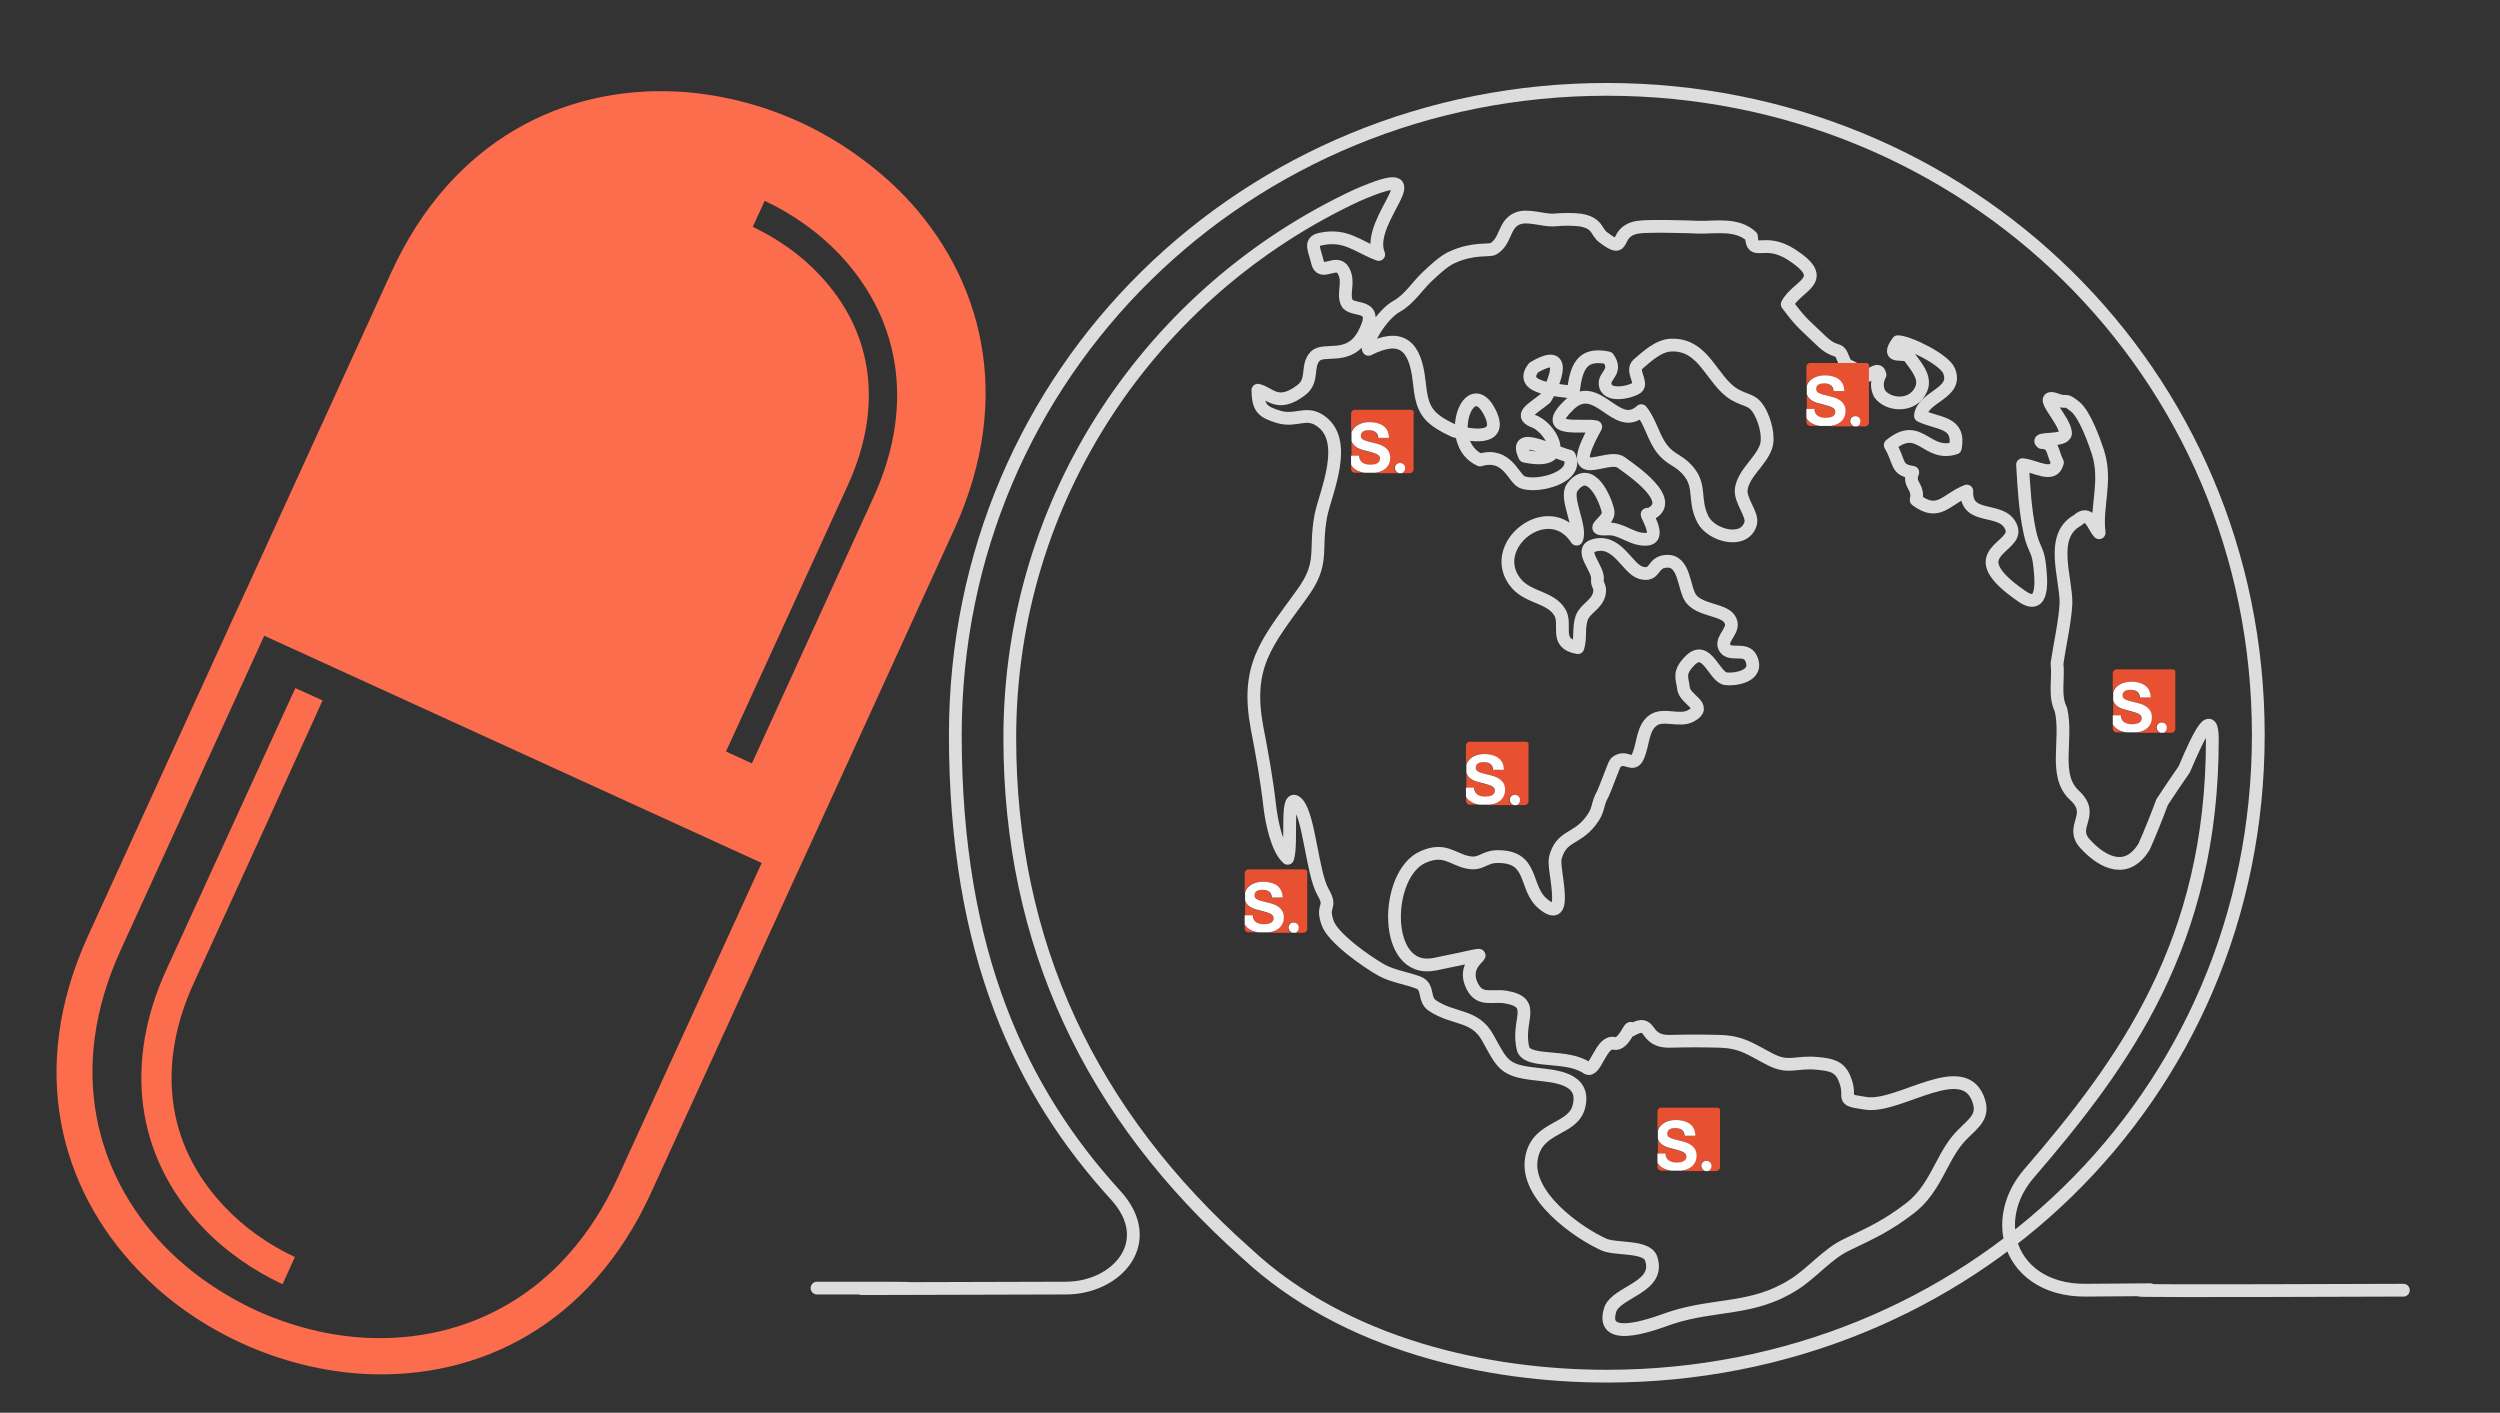<?xml version="1.0" encoding="utf-8"?>
<!-- Generator: Adobe Illustrator 22.1.0, SVG Export Plug-In . SVG Version: 6.00 Build 0)  -->
<svg version="1.1" id="图层_1" xmlns="http://www.w3.org/2000/svg" xmlns:xlink="http://www.w3.org/1999/xlink" x="0px" y="0px"
	 viewBox="0 0 587.5 332" style="enable-background:new 0 0 587.5 332;" xml:space="preserve">
<rect x="0" y="0" width="587.5" height="332" fill="#333333" stroke="none"/>
<style type="text/css">
	.st0{fill:none;stroke:#DDDDDD;stroke-width:3;stroke-linecap:round;stroke-linejoin:round;stroke-miterlimit:10;}
	.st1{fill:#E75030;}
	.st2{fill:none;}
	.st3{fill:#FFFFFF;}
	.st4{fill-rule:evenodd;clip-rule:evenodd;fill:#FB6D4C;}
</style>
<path class="st0" d="M192,302.7c63.6,0-46.9,0.3,58.5,0c11.9,0,21.7-10.8,11.7-21.8c-22.2-24.3-37.7-56.8-37.7-108.2
	C224.5,87.3,293.1,21,377.6,21c84.6,0,153.1,66.3,153.1,151.7s-68.5,150.7-153.1,150.7c-27.9,0-61.4-7.2-84.7-28.9
	c-36.7-32.6-55.6-72.8-55.6-121.1c0-56.5,33.5-105.1,81.6-127.5c20.3-8.8,1.6,5.6,5.1,13.9c-5.1-1.9-7.7-4.9-13.7-3.6
	c-2.7,0.6-1.4,2.4-0.7,5.4c0.8,3.6,4.5-0.9,6.1,2c1.5,2.7-0.2,5.2,0.8,7.5c1.1,2.4,8.1-0.3,4,7.4c-3.4,6.4-9.3,3.1-11.4,5.2
	c-2.2,2.2-0.3,5.6-3.2,7.9c-5.7,4.4-7.5,0.7-10.3,0.1c0.1,4.2,1,5.1,5,6.3c3.9,1.1,6.2-1.3,9.4,0.7c7.4,4.6,1.4,17.3,0.4,22.5
	c-1.6,8.6,1,11-4.6,18.6c-8.2,11.3-13.1,16.7-10.4,31.2c1.2,6.2,2.3,12.3,3,18.5c0.4,3.5,1.7,10,4.2,12.2c1.2-3.5-0.7-16.4,2.4-12.8
	c2.7,3.2,3.4,16.3,5.9,20.7c2.3,4-0.5,2.8,1.1,7.3c1.2,3.5,9.1,9.1,12.7,11.1c2.5,1.4,6,1.9,8.6,2.9s1.1,3.9,3.3,5.4
	c5.1,3.4,10,2,13.1,7.7c3.4,6.2,3.8,7.6,11.2,8.4c4.1,0.5,11.7,0.8,10.2,7.4c-1.3,6-9.9,4.6-11.2,12.4c-1.6,8.8,11,17.6,17.1,20.3
	c2.8,1.2,9.9,0.2,11,3.2c2.4,6.9-8.2,7.8-9.6,12.1c-2.7,8.7,11.8,2.7,14.3,1.9c10.4-3.4,19.2-1.7,28.8-7.8c4.2-2.6,7.9-7.2,12.3-9.3
	c6.4-3.1,9.6-4.5,15.1-8.7c5.8-4.5,7.2-11.3,11.1-16c2.7-3.3,6.3-4.8,5.1-8.9c-3.2-11-18.6,1.4-26.5,0.3c-6.9-1-3-0.9-5.2-6
	c-1.2-2.8-3.3-3.1-6.3-3.4c-5.1-0.5-6.7,1.3-11-0.9c-4.7-2.4-6.7-4.2-12.3-4.3c-3.5-0.1-7.5-0.1-11,0c-7.1,0.3-4-5.7-9.5-2.6
	c0-2.1-1.6,3.7-4,3.1c-3-0.8-4.4,7-6.3,5.8c-4.8-3.3-13.4-1.1-15-4.3c-1.9-6.8,3.6-11.1-4.2-12.4c-3.3-0.5-6,1-7.8-2.5
	c-4-7.8,10.8-9.1-8.9-5.2c-12.3,2.4-11.8-21.2-2.7-25.2c5-2.2,6.8,0.4,10.3,1.2c3.3,0.8,3.9-1.2,7-1.3c9-0.2,6.3,7.3,10.9,11.1
	c6.5,5.4,2.2-8.2,2.9-10.8c1.4-5.3,4.8-4.2,8.2-8.5c2.3-2.9,1.4-3.8,3-6.6c0.4-0.8,2.7-7,2.9-7.2c2.5-2.3,4.1,1.5,5.4-1.7
	c1.2-2.9,1-6.7,3.6-8.4c2.4-1.6,6.2,0.5,8.8-1c4.2-2.3-1.6-3.7-1.8-6.6c-0.2-2.1-1.4-3.5,1.7-6.5c3.8-3.6,5.5,3.9,8.2,4.4
	c2.1,0.3,8-0.5,6-4.8c-1.3-2.8-5.2-0.2-6.3-2.7c-0.9-2.1,3-4.1,1.2-6.6c-1.5-2.2-6.8-1.9-9-4.7c-1.8-2.4-1.4-9.1-5.8-8.8
	c-3.5,0.2-2.4,3.7-6,2.7c-3.2-0.9-5.5-8.1-11.1-6.4c-3.6,1.1,1.2,5.4,0.9,7.9c-0.2,1.5,0.9,1.6,0.4,3.6c-0.7,2.5-3.3,3.3-4.1,5.5
	c-0.8,2.3-0.2,4.9-0.9,7c-5.8-1-2.4-5.4-4.3-8.4c-2.2-3.5-7.2-3.3-10.1-6.6c-7.5-8.7,7.5-20.7,14.1-10.5c1.3-2.7-2.9-9.8-1-12.2
	c4.3-5.7,7.9,3.1,8.4,5.7c0.4,2.4-5.1,4.4-0.1,4.1c3.3-0.2,5.9,2.8,9.4,2.4c3.5-0.5-1.2-6.9,0.1-5.7c7.6-3-4.3-10.8-6.3-12.3
	c-3.3-2.5-14,6.1-6-8.4c-3-0.7-13.3,1.6-6.2-5.2c6.6-6.3,11,6.8,16.9,1.4c2.2,2.7,2.8,6.3,4.9,9c1.7,2.2,3.3,2.5,5.1,4.1
	c4.6,4.2,1.9,7.4,4.5,12.5c2,3.8,9.8,5.9,11.2,0.9c0.6-2.1-2.6-5.4-2.2-8.1c0.6-3.8,4.5-6.3,5.8-9.9c0.8-2.3-0.2-6-1.4-8.2
	c-1.7-3.1-3.1-2.4-6-4.1c-5.4-3.2-7-11.9-14.9-11.6c-2.9,0.1-5.6,2.6-7.8,4.5c-1.7,1.5,1.2,4.4-0.2,5.5c-1.5,1.1-7.3,2.4-7.5-0.9
	c-0.2-2,3-2.9,0.7-6.1c-6.2-1.3-7.5,2.2-8.2,8.1c-3.5-0.6-13.2-0.8-9.3-5.8c9.4-5.6,3.8,5.6,2.8,7.2c-3.2,2.6-6.6,4.1-2.3,5.6
	c4.1,2.1,8.2,10.3-2.6,8c-2.9-6.2,6.1-1.1,10.5,0c2.4,5.1-7.8,7.5-11.1,6.1c-2.1-0.9-3.5-7.1-9.9-5.2c-8.8-4-2.5-21.1,2.4-11
	c3.3,6.8-5.1,5.2-8.4,4.2c-6.7-3.1-7.6-5.1-8.3-11.7c-0.9-8.4-4.2-11.4-11.9-7.5c-0.9-1.7,3.3-8.3,6.6-10.1c3-1.7,4.7-4.6,7.1-6.9
	c1.6-1.5,4.1-3.9,6.1-4.7c4.9-2.2,8.6-1.4,9.5-1.9c3.1-1.8,2.4-5.7,5.6-7.1c2.4-1.1,6.2,0.5,8.8,0.3c2.1-0.2,4.2-0.2,6,0
	c4.3,0.7,3.7,2.8,5.5,4.1c5.8,4.4,2-1.4,8.1-2.4c2.5-0.4,11.8-0.1,14.4,0c3.7,0.1,8.9-1,12.3,2.2c0.2,4.9,2.9,0,9.5,4.3
	c9.2,6,1.2,7.1-1.1,11.6c3.5,4.7,4.2,4.9,7.8,8.4c3.7,3.6,4.2,1.4,5.2,4c1.3,3.3,0.8,0.7,5.1,4.6c2.1-0.5,3.3-2.3,3.7-0.4
	c-0.8,1.5-0.8,3-0.1,4.4c1.9,2.8,7.9,3.4,9.8-1.1c1.2-2.8-1.4-5.5-2.8-7.5c-1-1.5-5.9,0.9-2.7-3.6c2.7,0.1,10.9,4.2,12,6.8
	c2.3,5.4-6.2,6-6.7,10.6c4.1,2,9.4,1.3,8.2,7.6c-6.9,2.2-8.3-6.5-15.3-0.7c2.4,4.1,1.2,5.8,5.3,6.4c-1.2,3.1,1.5,3.1,0.8,6.5
	c5.3,4,7-0.2,11.9-2.1c-0.3,7.3,8.6,3.3,10.5,8.7c1.7,4.8-12.7,5.6,2.4,16c5.3,3.7,4.7-3.7,4.1-8.1c-0.4-2.9-1.4-3.2-2.2-7
	c-1.1-5.1-1.4-10.6-1.7-15.8c3.1,0.3,7.3,3.3,8.2-0.5c-1.3-2.5-0.8-4.6-3.7-4.7c-1.6-1.3,5.3-0.1,5.6-2.1c0.1-3.1-7.3-9.9-1.9-7.9
	c2.4,0.9,1.5-0.6,4.2,1.6c2.3,1.9,4.5,8.2,5.3,10.6c2.2,6.9-0.5,12.8,0.3,19c-1.4-1.4-2.2-5.6-5.1-2.9c-6.7,3.7-2.6,13.5-2.7,19.5
	c-0.2,4.3-1.5,9.9-2.1,14.1c0.4,3.5-0.7,7.7,0.9,10.8c1.7,7.1-1.9,15.5,3.2,20.2s-1.3,7.2,2.5,11.4c4.4,4.8,10,7.1,13.9,0.6
	c1.5-3.4,2.9-6.9,4.2-10.4c1.7-2.6,3.4-5.1,5.2-7.7c3.8-9,6.6-14.2,6.6-7c0,47.6-20.6,75.9-43.1,102c-4.3,5-5.6,10.9-4.3,15.9
	c1.7,6.5,7.9,11.6,17.7,11.5c45-0.4-36,0.4,74.6,0"/>
<g>
	<path class="st1" d="M317.5,109.2v1c0,0.5,0.4,0.9,0.9,0.9h2.3C319.3,111,318.1,110.3,317.5,109.2z"/>
	<path class="st1" d="M322,109.3c0.9,0,2.3-0.3,2.3-1.4c0-1.2-1.7-1.5-3.4-1.9c-1.4-0.4-2.9-0.9-3.3-2.3v3.5h1.9
		C319.4,108.7,320.6,109.3,322,109.3z"/>
	<path class="st1" d="M331.5,96.3h-13.1c-0.5,0-0.9,0.4-0.9,0.9v4.5c0.5-1.7,2.4-2.5,4.2-2.5c2.4,0,4.6,1.1,4.6,3.7h-2.5
		c-0.1-1.4-1.1-1.8-2.3-1.8c-0.8,0-1.8,0.3-1.8,1.3c0,0.9,0.6,1,3.5,1.8c0.8,0.2,3.4,0.7,3.4,3.4c0,1.8-1.2,3.2-3.5,3.6h5.5
		c-0.5-0.2-0.9-0.6-0.9-1.2c0-0.7,0.5-1.2,1.2-1.2c0.7,0,1.2,0.5,1.2,1.2c0,0.5-0.4,1-0.9,1.2h2.1c0.5,0,0.9-0.4,0.9-0.9V97.2
		C332.4,96.7,332,96.3,331.5,96.3z"/>
	<line class="st2" x1="317.5" y1="109.2" x2="317.5" y2="107.2"/>
	<line class="st2" x1="317.5" y1="103.6" x2="317.5" y2="101.7"/>
	<line class="st2" x1="323.2" y1="111.2" x2="320.7" y2="111.2"/>
	<path class="st3" d="M326.7,107.6c0-2.6-2.6-3.2-3.4-3.4c-2.9-0.7-3.5-0.9-3.5-1.8c0-1,0.9-1.3,1.8-1.3c1.2,0,2.2,0.4,2.3,1.8h2.5
		c0-2.7-2.2-3.7-4.6-3.7c-1.8,0-3.7,0.8-4.2,2.5v1.9c0.4,1.4,1.9,2,3.3,2.3c1.7,0.5,3.4,0.7,3.4,1.9c0,1.2-1.4,1.4-2.3,1.4
		c-1.4,0-2.6-0.6-2.6-2.1h-1.9v2.1c0.6,1.1,1.8,1.7,3.2,1.9h2.5C325.5,110.8,326.7,109.4,326.7,107.6z"/>
	<line class="st2" x1="329.4" y1="111.2" x2="328.7" y2="111.2"/>
	<path class="st3" d="M330.2,110c0-0.7-0.5-1.2-1.2-1.2c-0.7,0-1.2,0.5-1.2,1.2c0,0.5,0.4,1,0.9,1.2h0.7
		C329.9,111,330.2,110.6,330.2,110z"/>
</g>
<g>
	<path class="st1" d="M389.5,273.2v1c0,0.5,0.4,0.9,0.9,0.9h2.3C391.3,275,390.1,274.3,389.5,273.2z"/>
	<path class="st1" d="M394,273.3c0.9,0,2.3-0.3,2.3-1.4c0-1.2-1.7-1.5-3.4-1.9c-1.4-0.4-2.9-0.9-3.3-2.3v3.5h1.9
		C391.4,272.7,392.6,273.3,394,273.3z"/>
	<path class="st1" d="M403.5,260.3h-13.1c-0.5,0-0.9,0.4-0.9,0.9v4.5c0.5-1.7,2.4-2.5,4.2-2.5c2.4,0,4.6,1.1,4.6,3.7h-2.5
		c-0.1-1.4-1.1-1.8-2.3-1.8c-0.8,0-1.8,0.3-1.8,1.3c0,0.9,0.6,1,3.5,1.8c0.8,0.2,3.4,0.7,3.4,3.4c0,1.8-1.2,3.2-3.5,3.6h5.5
		c-0.5-0.2-0.9-0.6-0.9-1.2c0-0.7,0.5-1.2,1.2-1.2c0.7,0,1.2,0.5,1.2,1.2c0,0.5-0.4,1-0.9,1.2h2.1c0.5,0,0.9-0.4,0.9-0.9v-13.1
		C404.4,260.7,404,260.3,403.5,260.3z"/>
	<line class="st2" x1="389.5" y1="273.2" x2="389.5" y2="271.2"/>
	<line class="st2" x1="389.5" y1="267.6" x2="389.5" y2="265.7"/>
	<line class="st2" x1="395.2" y1="275.2" x2="392.7" y2="275.2"/>
	<path class="st3" d="M398.7,271.6c0-2.6-2.6-3.2-3.4-3.4c-2.9-0.7-3.5-0.9-3.5-1.8c0-1,0.9-1.3,1.8-1.3c1.2,0,2.2,0.4,2.3,1.8h2.5
		c0-2.7-2.2-3.7-4.6-3.7c-1.8,0-3.7,0.8-4.2,2.5v1.9c0.4,1.4,1.9,2,3.3,2.3c1.7,0.5,3.4,0.7,3.4,1.9c0,1.2-1.4,1.4-2.3,1.4
		c-1.4,0-2.6-0.6-2.6-2.1h-1.9v2.1c0.6,1.1,1.8,1.7,3.2,1.9h2.5C397.5,274.8,398.7,273.4,398.7,271.6z"/>
	<line class="st2" x1="401.4" y1="275.2" x2="400.7" y2="275.2"/>
	<path class="st3" d="M402.2,274c0-0.7-0.5-1.2-1.2-1.2c-0.7,0-1.2,0.5-1.2,1.2c0,0.5,0.4,1,0.9,1.2h0.7
		C401.9,275,402.2,274.6,402.2,274z"/>
</g>
<g>
	<path class="st1" d="M496.5,170.2v1c0,0.5,0.4,0.9,0.9,0.9h2.3C498.3,172,497.1,171.3,496.5,170.2z"/>
	<path class="st1" d="M501,170.3c0.9,0,2.3-0.3,2.3-1.4c0-1.2-1.7-1.5-3.4-1.9c-1.4-0.4-2.9-0.9-3.3-2.3v3.5h1.9
		C498.4,169.7,499.6,170.3,501,170.3z"/>
	<path class="st1" d="M510.5,157.3h-13.1c-0.5,0-0.9,0.4-0.9,0.9v4.5c0.5-1.7,2.4-2.5,4.2-2.5c2.4,0,4.6,1.1,4.6,3.7h-2.5
		c-0.1-1.4-1.1-1.8-2.3-1.8c-0.8,0-1.8,0.3-1.8,1.3c0,0.9,0.6,1,3.5,1.8c0.8,0.2,3.4,0.7,3.4,3.4c0,1.8-1.2,3.2-3.5,3.6h5.5
		c-0.5-0.2-0.9-0.6-0.9-1.2c0-0.7,0.5-1.2,1.2-1.2s1.2,0.5,1.2,1.2c0,0.5-0.4,1-0.9,1.2h2.1c0.5,0,0.9-0.4,0.9-0.9v-13.1
		C511.4,157.7,511,157.3,510.5,157.3z"/>
	<line class="st2" x1="496.5" y1="170.2" x2="496.5" y2="168.2"/>
	<line class="st2" x1="496.5" y1="164.6" x2="496.5" y2="162.7"/>
	<line class="st2" x1="502.2" y1="172.2" x2="499.7" y2="172.2"/>
	<path class="st3" d="M505.7,168.6c0-2.6-2.6-3.2-3.4-3.4c-2.9-0.7-3.5-0.9-3.5-1.8c0-1,0.9-1.3,1.8-1.3c1.2,0,2.2,0.4,2.3,1.8h2.5
		c0-2.7-2.2-3.7-4.6-3.7c-1.8,0-3.7,0.8-4.2,2.5v1.9c0.4,1.4,1.9,2,3.3,2.3c1.7,0.5,3.4,0.7,3.4,1.9s-1.4,1.4-2.3,1.4
		c-1.4,0-2.6-0.6-2.6-2.1h-1.9v2.1c0.6,1.1,1.8,1.7,3.2,1.9h2.5C504.5,171.8,505.7,170.4,505.7,168.6z"/>
	<line class="st2" x1="508.4" y1="172.2" x2="507.7" y2="172.2"/>
	<path class="st3" d="M509.2,171c0-0.7-0.5-1.2-1.2-1.2s-1.2,0.5-1.2,1.2c0,0.5,0.4,1,0.9,1.2h0.7C508.9,172,509.2,171.6,509.2,171z
		"/>
</g>
<g>
	<path class="st1" d="M344.5,187.2v1c0,0.5,0.4,0.9,0.9,0.9h2.3C346.3,189,345.1,188.3,344.5,187.2z"/>
	<path class="st1" d="M349,187.3c0.9,0,2.3-0.3,2.3-1.4c0-1.2-1.7-1.5-3.4-1.9c-1.4-0.4-2.9-0.9-3.3-2.3v3.5h1.9
		C346.4,186.7,347.6,187.3,349,187.3z"/>
	<path class="st1" d="M358.5,174.3h-13.1c-0.5,0-0.9,0.4-0.9,0.9v4.5c0.5-1.7,2.4-2.5,4.2-2.5c2.4,0,4.6,1.1,4.6,3.7h-2.5
		c-0.1-1.4-1.1-1.8-2.3-1.8c-0.8,0-1.8,0.3-1.8,1.3c0,0.9,0.6,1,3.5,1.8c0.8,0.2,3.4,0.7,3.4,3.4c0,1.8-1.2,3.2-3.5,3.6h5.5
		c-0.5-0.2-0.9-0.6-0.9-1.2c0-0.7,0.5-1.2,1.2-1.2c0.7,0,1.2,0.5,1.2,1.2c0,0.5-0.4,1-0.9,1.2h2.1c0.5,0,0.9-0.4,0.9-0.9v-13.1
		C359.4,174.7,359,174.3,358.5,174.3z"/>
	<line class="st2" x1="344.5" y1="187.2" x2="344.5" y2="185.2"/>
	<line class="st2" x1="344.5" y1="181.6" x2="344.5" y2="179.7"/>
	<line class="st2" x1="350.2" y1="189.2" x2="347.7" y2="189.2"/>
	<path class="st3" d="M353.7,185.6c0-2.6-2.6-3.2-3.4-3.4c-2.9-0.7-3.5-0.9-3.5-1.8c0-1,0.9-1.3,1.8-1.3c1.2,0,2.2,0.4,2.3,1.8h2.5
		c0-2.7-2.2-3.7-4.6-3.7c-1.8,0-3.7,0.8-4.2,2.5v1.9c0.4,1.4,1.9,2,3.3,2.3c1.7,0.5,3.4,0.7,3.4,1.9s-1.4,1.4-2.3,1.4
		c-1.4,0-2.6-0.6-2.6-2.1h-1.9v2.1c0.6,1.1,1.8,1.7,3.2,1.9h2.5C352.5,188.8,353.7,187.4,353.7,185.6z"/>
	<line class="st2" x1="356.4" y1="189.2" x2="355.7" y2="189.2"/>
	<path class="st3" d="M357.2,188c0-0.7-0.5-1.2-1.2-1.2c-0.7,0-1.2,0.5-1.2,1.2c0,0.5,0.4,1,0.9,1.2h0.7
		C356.9,189,357.2,188.6,357.2,188z"/>
</g>
<g>
	<path class="st1" d="M424.5,98.2v1c0,0.5,0.4,0.9,0.9,0.9h2.3C426.3,100,425.1,99.3,424.5,98.2z"/>
	<path class="st1" d="M429,98.3c0.9,0,2.3-0.3,2.3-1.4c0-1.2-1.7-1.5-3.4-1.9c-1.4-0.4-2.9-0.9-3.3-2.3v3.5h1.9
		C426.4,97.7,427.6,98.3,429,98.3z"/>
	<path class="st1" d="M438.5,85.3h-13.1c-0.5,0-0.9,0.4-0.9,0.9v4.5c0.5-1.7,2.4-2.5,4.2-2.5c2.4,0,4.6,1.1,4.6,3.7h-2.5
		c-0.1-1.4-1.1-1.8-2.3-1.8c-0.8,0-1.8,0.3-1.8,1.3c0,0.9,0.6,1,3.5,1.8c0.8,0.2,3.4,0.7,3.4,3.4c0,1.8-1.2,3.2-3.5,3.6h5.5
		c-0.5-0.2-0.9-0.6-0.9-1.2c0-0.7,0.5-1.2,1.2-1.2c0.7,0,1.2,0.5,1.2,1.2c0,0.5-0.4,1-0.9,1.2h2.1c0.5,0,0.9-0.4,0.9-0.9V86.2
		C439.4,85.7,439,85.3,438.5,85.3z"/>
	<line class="st2" x1="424.5" y1="98.2" x2="424.5" y2="96.2"/>
	<line class="st2" x1="424.5" y1="92.6" x2="424.5" y2="90.7"/>
	<line class="st2" x1="430.2" y1="100.2" x2="427.7" y2="100.2"/>
	<path class="st3" d="M433.7,96.6c0-2.6-2.6-3.2-3.4-3.4c-2.9-0.7-3.5-0.9-3.5-1.8c0-1,0.9-1.3,1.8-1.3c1.2,0,2.2,0.4,2.3,1.8h2.5
		c0-2.7-2.2-3.7-4.6-3.7c-1.8,0-3.7,0.8-4.2,2.5v1.9c0.4,1.4,1.9,2,3.3,2.3c1.7,0.5,3.4,0.7,3.4,1.9c0,1.2-1.4,1.4-2.3,1.4
		c-1.4,0-2.6-0.6-2.6-2.1h-1.9v2.1c0.6,1.1,1.8,1.7,3.2,1.9h2.5C432.5,99.8,433.7,98.4,433.7,96.6z"/>
	<line class="st2" x1="436.4" y1="100.2" x2="435.7" y2="100.2"/>
	<path class="st3" d="M437.2,99c0-0.7-0.5-1.2-1.2-1.2c-0.7,0-1.2,0.5-1.2,1.2c0,0.5,0.4,1,0.9,1.2h0.7
		C436.9,100,437.2,99.6,437.2,99z"/>
</g>
<g>
	<path class="st1" d="M292.5,217.2v1c0,0.5,0.4,0.9,0.9,0.9h2.3C294.3,219,293.1,218.3,292.5,217.2z"/>
	<path class="st1" d="M297,217.3c0.9,0,2.3-0.3,2.3-1.4c0-1.2-1.7-1.5-3.4-1.9c-1.4-0.4-2.9-0.9-3.3-2.3v3.5h1.9
		C294.4,216.7,295.6,217.3,297,217.3z"/>
	<path class="st1" d="M306.5,204.3h-13.1c-0.5,0-0.9,0.4-0.9,0.9v4.5c0.5-1.7,2.4-2.5,4.2-2.5c2.4,0,4.6,1.1,4.6,3.7h-2.5
		c-0.1-1.4-1.1-1.8-2.3-1.8c-0.8,0-1.8,0.3-1.8,1.3c0,0.9,0.6,1,3.5,1.8c0.8,0.2,3.4,0.7,3.4,3.4c0,1.8-1.2,3.2-3.5,3.6h5.5
		c-0.5-0.2-0.9-0.6-0.9-1.2c0-0.7,0.5-1.2,1.2-1.2c0.7,0,1.2,0.5,1.2,1.2c0,0.5-0.4,1-0.9,1.2h2.1c0.5,0,0.9-0.4,0.9-0.9v-13.1
		C307.4,204.7,307,204.3,306.5,204.3z"/>
	<line class="st2" x1="292.5" y1="217.2" x2="292.5" y2="215.2"/>
	<line class="st2" x1="292.5" y1="211.6" x2="292.5" y2="209.7"/>
	<line class="st2" x1="298.2" y1="219.2" x2="295.7" y2="219.2"/>
	<path class="st3" d="M301.7,215.6c0-2.6-2.6-3.2-3.4-3.4c-2.9-0.7-3.5-0.9-3.5-1.8c0-1,0.9-1.3,1.8-1.3c1.2,0,2.2,0.4,2.3,1.8h2.5
		c0-2.7-2.2-3.7-4.6-3.7c-1.8,0-3.7,0.8-4.2,2.5v1.9c0.4,1.4,1.9,2,3.3,2.3c1.7,0.5,3.4,0.7,3.4,1.9s-1.4,1.4-2.3,1.4
		c-1.4,0-2.6-0.6-2.6-2.1h-1.9v2.1c0.6,1.1,1.8,1.7,3.2,1.9h2.5C300.5,218.8,301.7,217.4,301.7,215.6z"/>
	<line class="st2" x1="304.4" y1="219.2" x2="303.7" y2="219.2"/>
	<path class="st3" d="M305.2,218c0-0.7-0.5-1.2-1.2-1.2c-0.7,0-1.2,0.5-1.2,1.2c0,0.5,0.4,1,0.9,1.2h0.7
		C304.9,219,305.2,218.6,305.2,218z"/>
</g>
<g>
	<path class="st4" d="M47.6,288.4c5.3,5.6,11.8,10.1,18.8,13.4l2.9-6.4c-6.2-2.9-11.9-6.9-16.6-11.9c-14.2-15-15.6-34-7.2-52.4
		l15.9-34.8L72.9,171l2.9-6.4l-6.4-2.9L39,228.1C29.4,249.2,31.4,271.3,47.6,288.4z"/>
	<path class="st4" d="M188,28.7c-9.2-4.2-19.2-6.7-29.2-7.2c-26.1-1.2-52.5,11.1-66.9,42.6l-33.8,74l-1.8,3.9l-1.8,3.9l-33.8,74
		c-14.4,31.5-6.4,59.5,11.6,78.4c6.9,7.3,15.4,13.2,24.6,17.4l0,0c9.2,4.2,19.2,6.7,29.2,7.2c26.1,1.2,52.5-11.1,66.9-42.6l33.8-74
		l0,0l1.8-3.9l1.8-3.9l0,0l33.8-74c14.4-31.5,6.4-59.5-11.6-78.4C205.6,38.9,197.1,32.9,188,28.7z M145.2,276.7
		c-12.7,27.8-35.9,38.7-58.8,37.7c-9-0.4-17.9-2.7-26.1-6.4l0,0c-8.2-3.8-15.8-9-22-15.5c-15.7-16.6-22.7-41.2-10-69.1l33.8-74
		L179,202.8L145.2,276.7z M205.3,116.8l-28.6,62.6l-6.1-2.8l2.8-6.1l10.9-23.8l15-32.8c7.9-17.4,6.6-35.3-6.8-49.4
		c-4.4-4.7-9.8-8.4-15.6-11.2l2.8-6.1c6.6,3.1,12.7,7.4,17.7,12.7C212.6,76.1,214.4,96.9,205.3,116.8z"/>
</g>
</svg>
